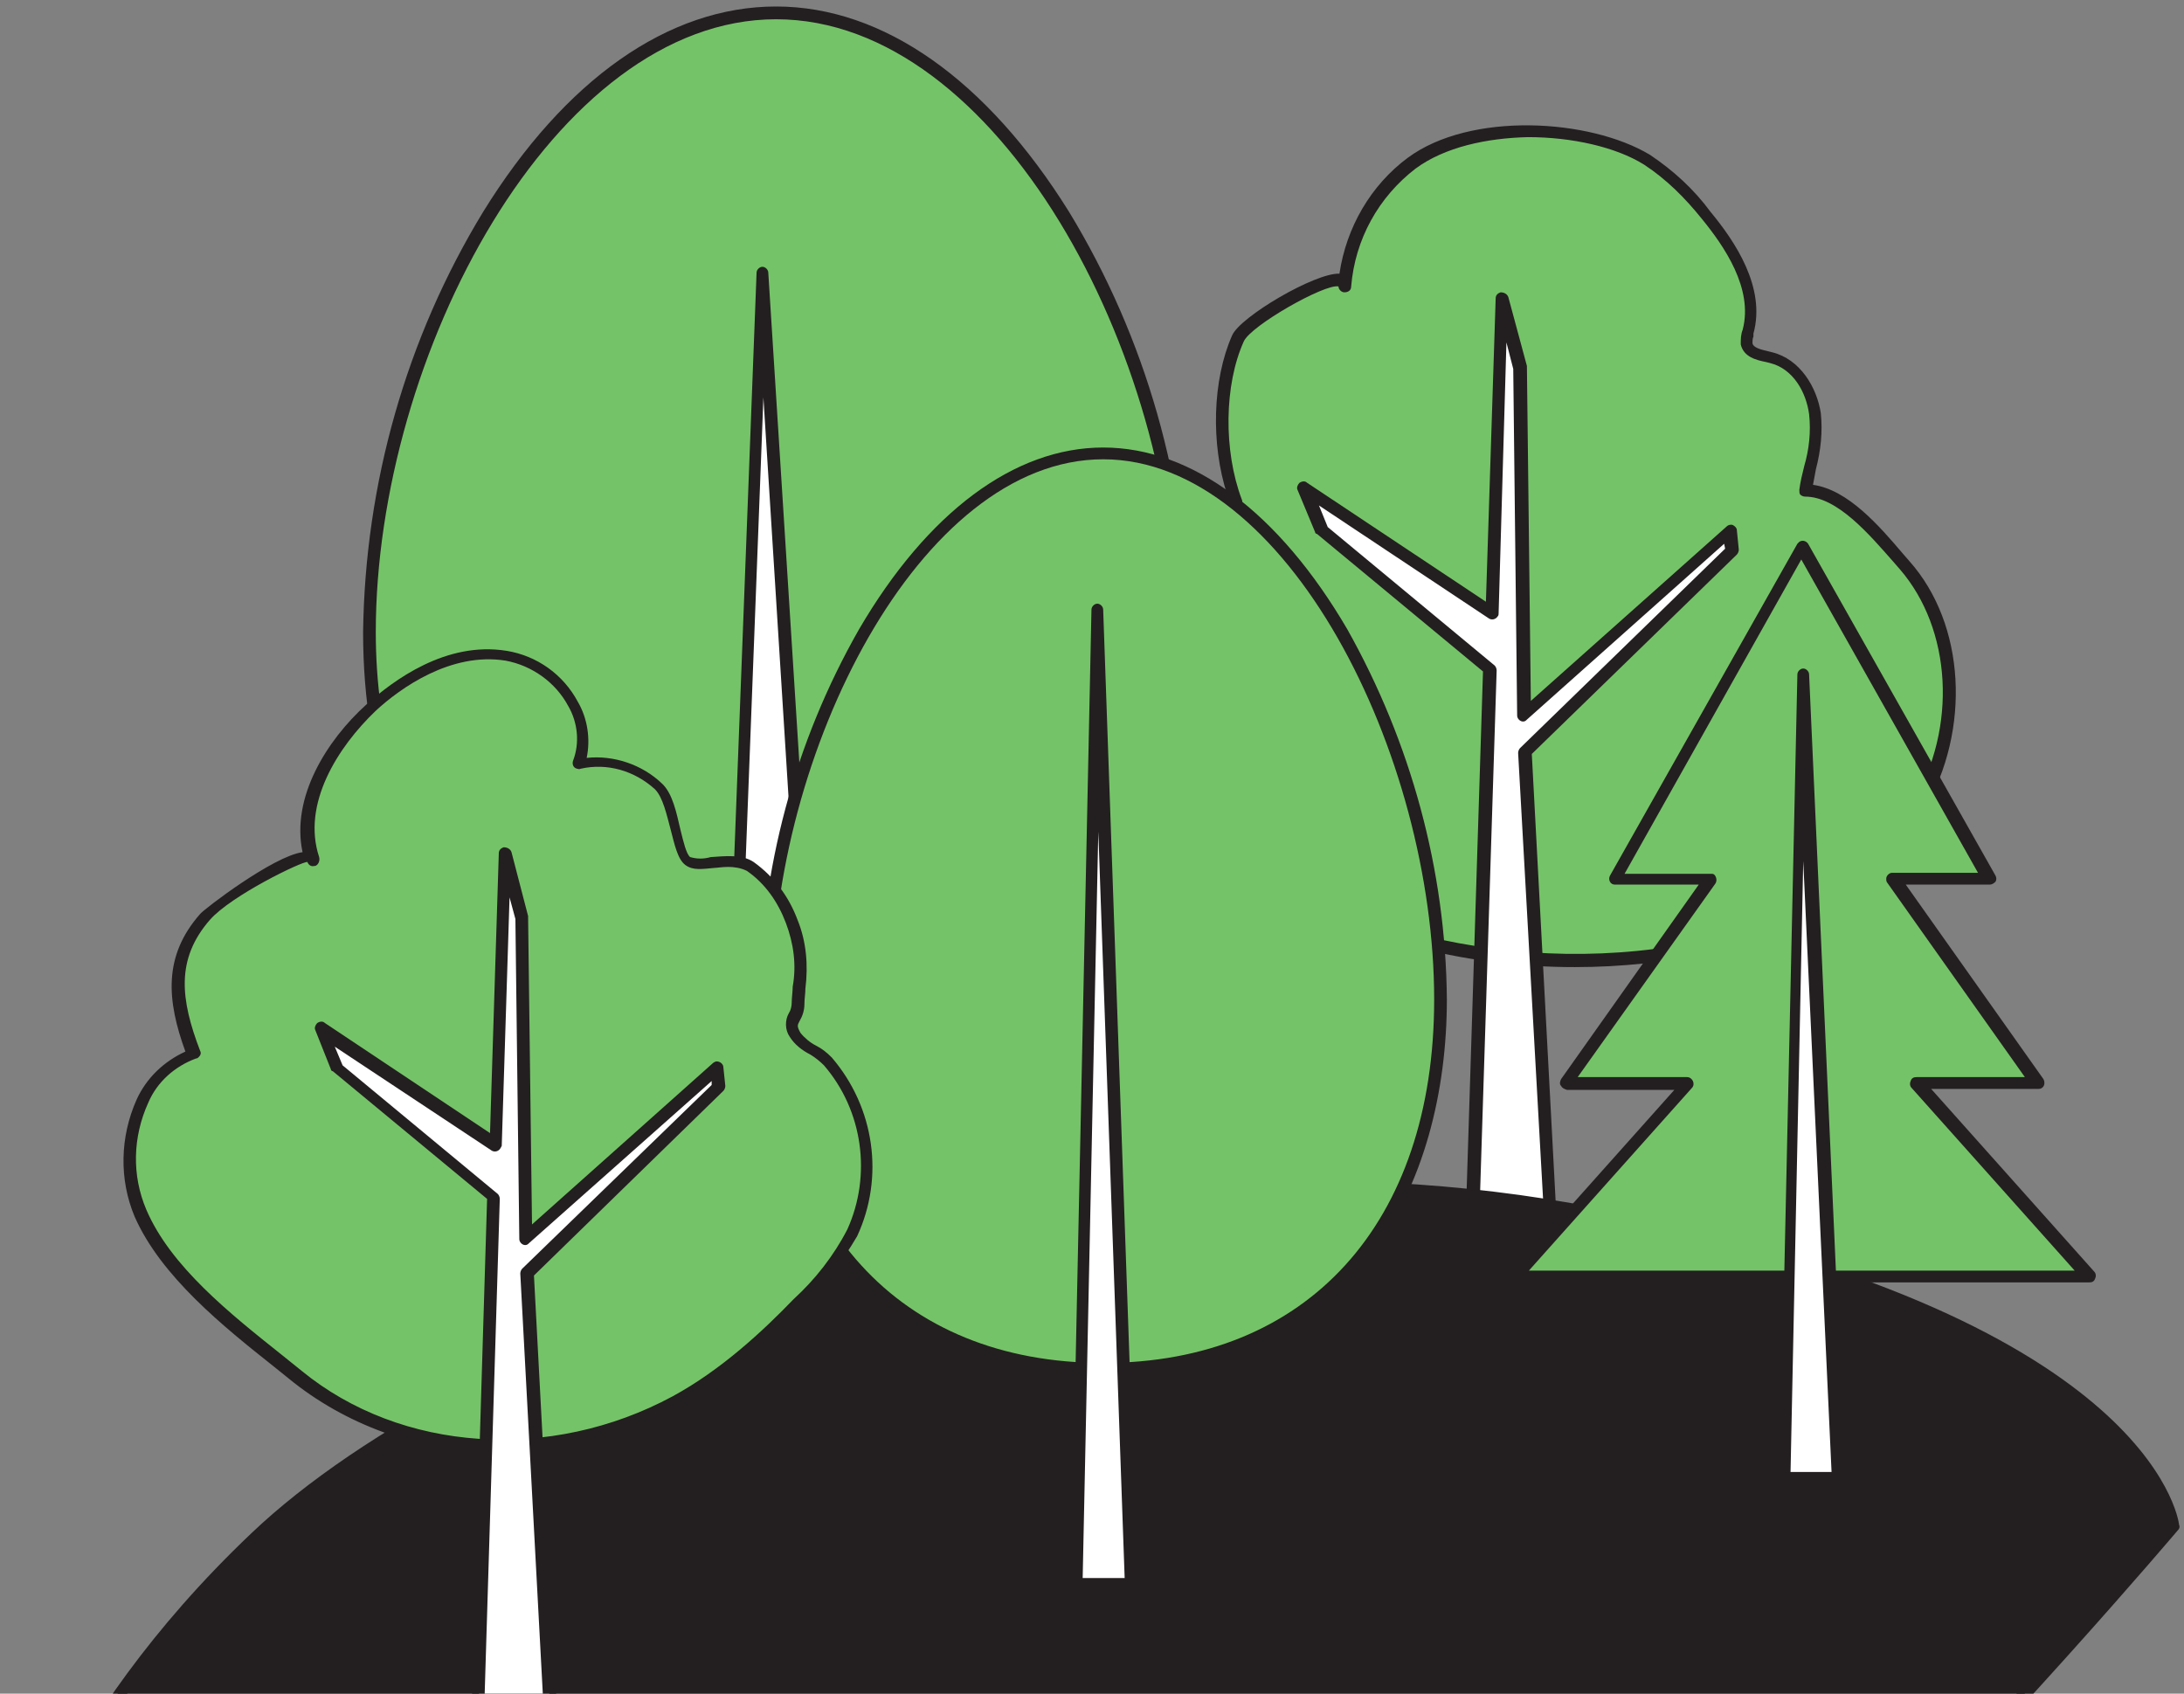 <?xml version="1.0" encoding="UTF-8"?> <svg xmlns="http://www.w3.org/2000/svg" width="285" height="221" viewBox="0 0 285 221" fill="none"><rect x="0" y="0" width="285" height="221" fill="#808080" stroke="none"/><path d="M48.273 82.49C48.273 119.915 71.972 137.217 101.276 137.217C130.581 137.217 154.279 119.915 154.279 82.49C154.279 45.065 130.581 1.745 101.276 1.745C71.972 1.745 48.273 45.065 48.273 82.49Z" fill="#75C368"></path><path d="M101.276 138.114C116.693 138.114 129.944 133.372 139.372 124.529C149.692 114.788 155.171 100.305 155.171 82.49C154.916 63.137 149.565 44.168 139.5 27.634C128.797 10.46 115.292 0.848 101.276 0.848C87.261 0.848 73.756 10.332 63.053 27.634C52.988 44.168 47.636 63.137 47.382 82.49C47.382 100.305 52.86 114.788 63.181 124.529C72.736 133.372 85.86 138.114 101.276 138.114ZM101.276 2.514C130.199 2.514 153.515 46.219 153.515 82.49C153.515 108.508 139.754 136.448 101.276 136.448C62.798 136.448 49.038 108.636 49.038 82.49C49.038 46.347 72.354 2.514 101.276 2.514Z" fill="#231F20"></path><path d="M99.492 35.581L93.886 182.332H108.666L99.492 35.581Z" fill="white"></path><path d="M93.886 183.229H108.666C108.921 183.229 109.048 183.101 109.303 182.973C109.431 182.845 109.558 182.588 109.558 182.332L100.257 35.581C100.257 35.197 99.875 34.812 99.493 34.812C99.11 34.812 98.728 35.197 98.728 35.581L93.122 182.332C93.122 182.588 93.249 182.717 93.377 182.973C93.377 183.101 93.632 183.229 93.886 183.229ZM107.774 181.563H94.651L99.62 51.858L107.774 181.563Z" fill="#231F20"></path><path d="M146.889 81.208C146.762 84.797 147.017 88.386 147.781 91.846C149.055 98.126 151.349 104.407 155.426 109.405C159.503 114.404 164.09 115.557 169.951 117.351C175.174 119.018 180.271 121.581 185.75 122.991C198.108 125.939 210.977 126.195 223.336 123.503C234.293 121.068 244.741 115.044 250.474 105.304C256.208 95.563 256.08 82.234 248.69 73.775C245.505 70.058 240.791 64.034 235.695 63.906C236.204 60.574 237.478 57.241 236.841 53.781C236.332 50.577 234.293 47.244 231.108 46.475C229.834 46.091 228.177 45.962 227.923 44.681C227.923 44.168 227.923 43.656 228.177 43.143C229.579 37.76 226.266 32.249 222.699 28.019C220.533 25.2 217.984 22.764 215.054 20.714C207.027 15.972 191.993 15.459 184.475 21.098C179.379 24.943 176.194 30.711 175.812 37.119C176.066 34.043 162.943 41.477 161.796 44.04C158.993 50.32 159.121 59.036 161.541 65.316C155.808 64.803 150.457 69.289 148.291 74.672C147.526 76.723 147.017 78.901 146.889 81.208Z" fill="#75C368"></path><path d="M205.498 126.195C211.614 126.195 217.602 125.554 223.463 124.273C235.695 121.581 245.633 114.788 251.111 105.688C257.227 95.179 256.463 81.465 249.2 73.262L248.308 72.237C245.25 68.648 241.173 63.906 236.586 63.265C236.714 62.624 236.841 61.855 236.969 61.215C237.606 58.779 237.861 56.344 237.606 53.909C237.096 50.577 234.93 46.86 231.235 45.963L230.726 45.834C229.579 45.578 228.814 45.322 228.687 44.809C228.687 44.553 228.687 44.168 228.814 43.912V43.527C230.471 37.504 226.394 31.48 223.208 27.635C221.042 24.687 218.367 22.252 215.309 20.201C207.409 15.459 191.865 14.562 183.711 20.585C178.869 24.174 175.684 29.685 174.792 35.709C171.607 35.581 161.796 41.349 160.777 43.784C158.229 49.551 157.974 57.882 160.14 64.547C154.279 64.675 149.31 69.545 147.399 74.416C146.507 76.594 146.125 78.773 145.87 81.08C145.615 84.797 145.997 88.386 146.762 91.975C148.291 99.536 150.839 105.432 154.534 109.918C158.611 114.916 162.943 116.198 168.549 117.864L169.441 118.121C171.607 118.761 173.9 119.659 176.066 120.556C179.124 121.837 182.182 122.863 185.367 123.76C192.12 125.426 198.745 126.195 205.498 126.195ZM199.383 17.894C205.116 17.894 210.849 19.176 214.544 21.483C217.475 23.405 219.896 25.84 222.062 28.532C224.992 32.121 228.814 37.632 227.413 43.015C227.158 43.656 227.158 44.296 227.158 44.937C227.54 46.603 229.197 46.988 230.471 47.244L230.98 47.372C234.038 48.141 235.695 51.217 236.077 54.037C236.332 56.344 236.077 58.651 235.44 60.83C235.185 61.855 234.93 62.881 234.803 63.906C234.803 64.162 234.803 64.419 234.93 64.547C235.058 64.675 235.312 64.803 235.567 64.803C239.772 64.803 243.976 69.802 247.034 73.262L247.926 74.287C254.679 82.106 255.443 94.922 249.582 104.791C244.486 113.507 234.803 120.043 222.954 122.606C210.722 125.298 197.981 125.042 185.75 122.094C182.692 121.197 179.634 120.171 176.703 119.018C174.537 118.121 172.244 117.223 169.951 116.583L169.059 116.326C163.835 114.66 159.63 113.378 155.808 108.893C152.24 104.663 149.82 99.024 148.291 91.718C147.526 88.258 147.271 84.797 147.399 81.337C147.526 79.158 148.036 77.107 148.8 75.056C150.712 70.314 155.553 65.7 161.159 66.213C161.414 66.213 161.669 66.085 161.924 65.957C162.051 65.7 162.179 65.444 162.051 65.188C159.63 58.779 159.758 50.192 162.306 44.553C163.198 42.502 172.881 36.991 174.665 37.375C174.665 37.76 175.047 38.144 175.429 38.144C175.939 38.144 176.321 37.888 176.321 37.375C176.831 31.223 179.889 25.712 184.73 21.995C188.553 19.176 194.031 18.022 199.383 17.894Z" fill="#231F20"></path><path d="M170.206 63.649L194.668 80.055L195.943 38.913L198.363 47.885L198.873 93.256L225.757 69.16L226.139 71.852L199.128 98.126L202.441 160.672H192.248L194.414 87.488L172.499 69.16L170.206 63.649Z" fill="white"></path><path d="M192.248 161.441H202.44C202.95 161.441 203.205 161.056 203.205 160.543L199.892 98.382L226.649 72.365C226.776 72.236 226.903 71.98 226.903 71.724L226.649 69.16C226.649 68.904 226.394 68.648 226.139 68.52C225.884 68.391 225.502 68.52 225.374 68.648L199.765 91.461L199.255 47.885V47.757L196.834 38.785C196.707 38.4 196.325 38.144 195.815 38.144C195.433 38.272 195.178 38.529 195.178 38.913L193.904 78.517L170.588 63.008C170.333 62.752 169.951 62.752 169.568 63.008C169.314 63.265 169.186 63.649 169.314 63.906L171.607 69.417C171.607 69.545 171.734 69.673 171.862 69.673L193.522 87.616L191.228 160.415C191.228 160.672 191.356 160.8 191.483 161.056C191.738 161.312 191.993 161.441 192.248 161.441ZM201.549 159.774H193.012L195.305 87.488C195.305 87.232 195.178 86.976 195.051 86.847L173.263 68.776L172.117 65.956L194.286 80.695C194.668 80.952 195.178 80.824 195.433 80.439C195.56 80.311 195.56 80.183 195.56 80.055L196.58 44.681L197.471 48.141L197.981 93.384C197.981 93.769 198.363 94.153 198.746 94.153C199 94.153 199.128 94.025 199.255 93.897L224.992 70.955L225.12 71.596L198.363 97.614C198.236 97.742 198.108 97.998 198.108 98.254L201.549 159.774Z" fill="#231F20"></path><path d="M283.474 199.122C283.474 199.122 280.034 172.335 207.919 158.365C135.805 144.395 59.74 175.283 33.111 200.532C6.483 225.78 1.004 249.748 1.004 249.748C1.004 249.748 103.697 332.031 151.349 315.882C199 299.733 283.474 199.122 283.474 199.122Z" fill="#231F20"></path><path d="M137.334 318.83C142.175 318.958 147.017 318.189 151.731 316.651C198.873 300.63 283.346 200.66 284.238 199.634C284.366 199.506 284.493 199.25 284.366 198.994C284.238 197.84 280.034 171.566 208.301 157.596C137.334 143.754 60.887 173.36 32.857 200.019C6.355 225.14 0.494 249.363 0.494 249.62C0.367 249.876 0.494 250.26 0.749 250.389C4.444 253.465 86.751 318.83 137.334 318.83ZM282.709 198.865C277.613 204.889 196.707 299.605 151.221 315.113C106.118 330.493 9.158 255.003 2.023 249.491C3.042 246.031 9.795 223.986 33.876 201.172C61.651 174.77 137.588 145.42 207.919 159.134C274.045 172.079 281.945 195.918 282.709 198.865Z" fill="#231F20"></path><path d="M99.875 130.296C99.875 163.363 119.623 178.615 143.959 178.615C168.294 178.615 188.043 163.363 188.043 130.296C188.043 97.229 168.294 59.035 143.959 59.035C119.623 59.035 99.875 97.357 99.875 130.296Z" fill="#75C368"></path><path d="M143.959 179.512C177.086 179.512 188.807 154.135 188.807 130.424C188.68 113.506 184.093 96.845 175.811 82.105C166.893 66.853 155.553 58.395 143.959 58.395C132.364 58.395 121.025 66.853 112.106 82.105C103.697 96.845 99.237 113.506 99.11 130.552C99.11 154.135 110.832 179.512 143.959 179.512ZM143.959 59.932C167.912 59.932 187.151 98.511 187.151 130.424C187.151 159.646 170.588 177.846 143.959 177.846C117.33 177.846 100.766 159.646 100.766 130.424C100.639 98.383 120.006 59.932 143.959 59.932Z" fill="#231F20"></path><path d="M250.092 141.447L272.516 166.567H197.726L220.15 141.447H204.352L223.208 114.788H210.722L235.058 71.468L259.52 114.788H247.034L265.891 141.447H250.092Z" fill="#75C368"></path><path d="M197.726 167.337H272.644C273.026 167.337 273.281 167.208 273.408 166.824C273.536 166.568 273.536 166.183 273.281 165.927L252.003 142.088H266.018C266.528 142.088 266.783 141.703 266.783 141.319C266.783 141.191 266.783 141.062 266.655 140.806L248.691 115.429H259.648C259.903 115.429 260.158 115.301 260.412 115.045C260.54 114.788 260.54 114.532 260.412 114.276L235.949 70.955C235.695 70.571 235.185 70.442 234.803 70.699C234.675 70.827 234.675 70.827 234.548 70.955L210.085 114.276C209.958 114.532 209.958 114.788 210.085 115.045C210.212 115.301 210.467 115.429 210.722 115.429H221.679L203.715 140.806C203.587 141.062 203.46 141.447 203.715 141.703C203.842 141.96 204.097 142.088 204.479 142.216H218.494L197.217 166.055C196.962 166.311 196.962 166.696 197.089 166.952C197.089 167.208 197.344 167.465 197.726 167.337ZM270.733 165.799H199.51L220.788 141.96C221.042 141.703 221.042 141.319 220.915 141.062C220.788 140.806 220.533 140.55 220.151 140.55H205.88L223.845 115.301C224.1 114.916 223.973 114.404 223.718 114.147C223.591 114.019 223.463 114.019 223.208 114.019H211.996L235.058 73.006L258.119 113.891H246.907C246.525 113.891 246.142 114.276 246.142 114.66C246.142 114.788 246.142 115.045 246.27 115.173L264.235 140.55H250.092C249.71 140.55 249.455 140.678 249.328 141.062C249.2 141.319 249.2 141.703 249.455 141.96L270.733 165.799Z" fill="#231F20"></path><path d="M232.892 192.842H239.899L235.058 88.001L232.892 192.842Z" fill="white"></path><path d="M232.892 193.739H239.899C240.154 193.739 240.282 193.611 240.536 193.482C240.664 193.354 240.791 193.098 240.791 192.842L236.077 88.001C236.077 87.617 235.695 87.232 235.313 87.232C234.93 87.232 234.548 87.617 234.548 88.001L232.255 192.842C232.127 193.354 232.382 193.739 232.892 193.739ZM239.008 192.073H233.656L235.313 112.353L239.008 192.073Z" fill="#231F20"></path><path d="M18.332 143.626C16.166 148.24 16.166 153.494 18.077 158.237C21.772 166.824 31.455 173.745 38.59 179.512C52.478 190.791 72.481 191.176 87.898 182.845C93.886 179.384 99.238 175.026 103.952 170.028C106.882 167.336 109.303 164.132 111.087 160.672C114.4 153.238 113.253 144.523 107.902 138.243C106.882 137.217 104.207 135.807 103.57 134.782C102.55 132.603 103.824 132.86 103.952 130.681C104.079 126.708 104.716 123.888 103.06 119.915C102.041 116.967 100.13 114.532 97.581 112.737C95.16 111.199 90.701 113.122 89.3 112.097C87.643 110.815 87.771 104.663 85.477 102.356C82.674 99.664 78.852 98.639 75.03 99.536C77.578 93.512 71.972 86.335 65.601 85.31C59.231 84.284 52.86 87.745 48.019 92.103C42.412 97.101 37.953 104.919 40.374 112.097C39.609 109.533 27.378 118.377 26.359 119.53C21.517 125.17 22.409 130.809 24.957 137.474C22.154 138.499 19.733 140.678 18.332 143.626Z" fill="#75C368"></path><path d="M65.346 189.509C73.373 189.509 81.273 187.459 88.28 183.742C94.906 180.153 100.384 175.026 104.462 170.797C107.392 167.977 109.813 164.773 111.851 161.313C115.419 153.623 114.145 144.523 108.539 137.986C107.902 137.345 107.265 136.833 106.5 136.448C105.736 136.064 104.971 135.423 104.462 134.782C103.952 133.885 104.079 133.757 104.334 133.244C104.716 132.603 104.971 131.834 104.971 131.065C104.971 130.296 105.099 129.655 105.099 129.015C105.481 125.939 105.226 122.863 104.079 120.043C102.933 116.967 101.021 114.404 98.346 112.481C96.817 111.456 94.651 111.712 92.74 111.84C91.848 112.097 90.956 112.097 90.064 111.84C89.554 111.456 89.172 109.79 88.79 108.252C88.28 106.073 87.771 103.509 86.369 102.228C83.821 99.793 80.126 98.511 76.558 98.895C77.068 96.46 76.686 93.769 75.412 91.59C73.501 88.001 70.061 85.566 66.111 84.925C58.211 83.644 51.331 88.77 47.764 91.974C42.667 96.588 37.953 104.022 39.482 111.199C35.66 111.712 26.613 118.633 26.104 119.274C21.262 124.785 21.772 130.553 24.193 137.217C21.39 138.499 19.096 140.678 17.822 143.497C15.656 148.368 15.529 153.879 17.567 158.749C21.007 166.567 29.162 173.104 35.787 178.359L38.335 180.409C45.852 186.305 55.536 189.637 65.346 189.509ZM95.033 113.122C95.798 113.122 96.689 113.25 97.454 113.635C99.875 115.301 101.531 117.736 102.55 120.427C103.57 123.119 103.952 125.939 103.442 128.758C103.442 129.399 103.315 130.168 103.315 130.809C103.315 131.322 103.187 131.834 102.933 132.219C102.423 133.116 102.423 134.398 103.06 135.295C103.697 136.32 104.716 137.089 105.736 137.602C106.373 137.986 107.01 138.499 107.519 139.012C112.616 144.907 113.763 153.366 110.577 160.415C108.793 163.876 106.373 166.952 103.57 169.515C99.62 173.617 94.141 178.743 87.771 182.204C71.844 190.791 52.35 189.509 39.355 178.871L36.806 176.821C30.054 171.438 22.282 165.286 19.096 157.852C17.185 153.366 17.312 148.368 19.351 143.882C20.498 141.19 22.791 139.14 25.594 138.114C25.849 138.114 25.976 137.858 26.104 137.73C26.231 137.474 26.231 137.345 26.104 137.089C23.556 130.424 22.919 125.17 27.378 120.043C30.181 116.839 39.482 112.353 40.119 112.481C40.246 112.866 40.629 113.122 41.011 112.994C41.011 112.994 41.011 112.994 41.138 112.994C41.521 112.866 41.775 112.353 41.648 111.84C39.355 104.919 44.069 97.486 49.038 92.743C52.223 89.796 58.848 85.053 65.983 86.207C69.424 86.848 72.481 89.026 74.138 92.103C75.412 94.281 75.667 96.973 74.775 99.28C74.647 99.664 74.775 100.177 75.284 100.305C75.412 100.305 75.539 100.433 75.794 100.305C79.234 99.536 82.802 100.561 85.477 102.997C86.497 104.022 87.006 106.329 87.516 108.252C88.025 110.174 88.408 112.097 89.427 112.866C90.446 113.635 91.72 113.378 93.249 113.25C93.504 113.25 94.269 113.122 95.033 113.122Z" fill="#231F20"></path><path d="M41.903 134.398L64.709 149.393L65.856 111.456L68.022 119.787L68.532 161.697L93.377 139.396L93.759 141.831L68.787 166.183L71.844 223.986H62.416L64.454 156.314L44.069 139.396L41.903 134.398Z" fill="white"></path><path d="M62.416 224.883H71.844C72.099 224.883 72.227 224.755 72.481 224.627C72.609 224.499 72.736 224.243 72.736 223.986L69.678 166.439L94.396 142.344C94.523 142.216 94.651 141.959 94.651 141.703L94.396 139.268C94.396 138.883 94.014 138.499 93.504 138.499C93.377 138.499 93.122 138.627 92.995 138.755L69.424 159.775L68.914 119.658V119.53L66.748 111.199C66.621 110.815 66.238 110.559 65.729 110.559C65.346 110.687 65.091 110.943 65.091 111.328L63.945 147.855L42.412 133.5C42.158 133.244 41.775 133.244 41.393 133.5C41.138 133.757 41.011 134.141 41.138 134.398L43.177 139.524C43.177 139.652 43.304 139.781 43.432 139.781L63.563 156.442L61.524 223.73C61.524 223.986 61.651 224.114 61.779 224.371C61.906 224.755 62.161 224.883 62.416 224.883ZM70.952 223.217H63.18L65.219 156.442C65.219 156.186 65.092 155.93 64.964 155.802L44.706 139.012L43.687 136.576L64.2 150.162C64.454 150.29 64.709 150.29 64.964 150.162C65.219 150.034 65.346 149.778 65.474 149.521L66.493 117.095L67.257 119.915L67.767 161.697C67.767 162.082 68.149 162.466 68.532 162.466C68.787 162.466 68.914 162.338 69.041 162.21L92.867 141.062V141.575L68.149 165.542C68.022 165.67 67.895 165.927 67.895 166.183L70.952 223.217Z" fill="#231F20"></path><path d="M143.067 79.67L140.391 206.684H147.526L143.067 79.67Z" fill="white"></path><path d="M140.391 207.581H147.526C147.781 207.581 147.909 207.453 148.163 207.325C148.291 207.196 148.418 206.94 148.418 206.684L143.959 79.542C143.959 79.158 143.577 78.773 143.194 78.773C142.812 78.773 142.43 79.158 142.43 79.542L139.754 206.684C139.754 206.94 139.882 207.068 140.009 207.325C139.882 207.453 140.136 207.581 140.391 207.581ZM146.762 205.915H141.283L143.322 108.508L146.762 205.915Z" fill="#231F20"></path></svg> 